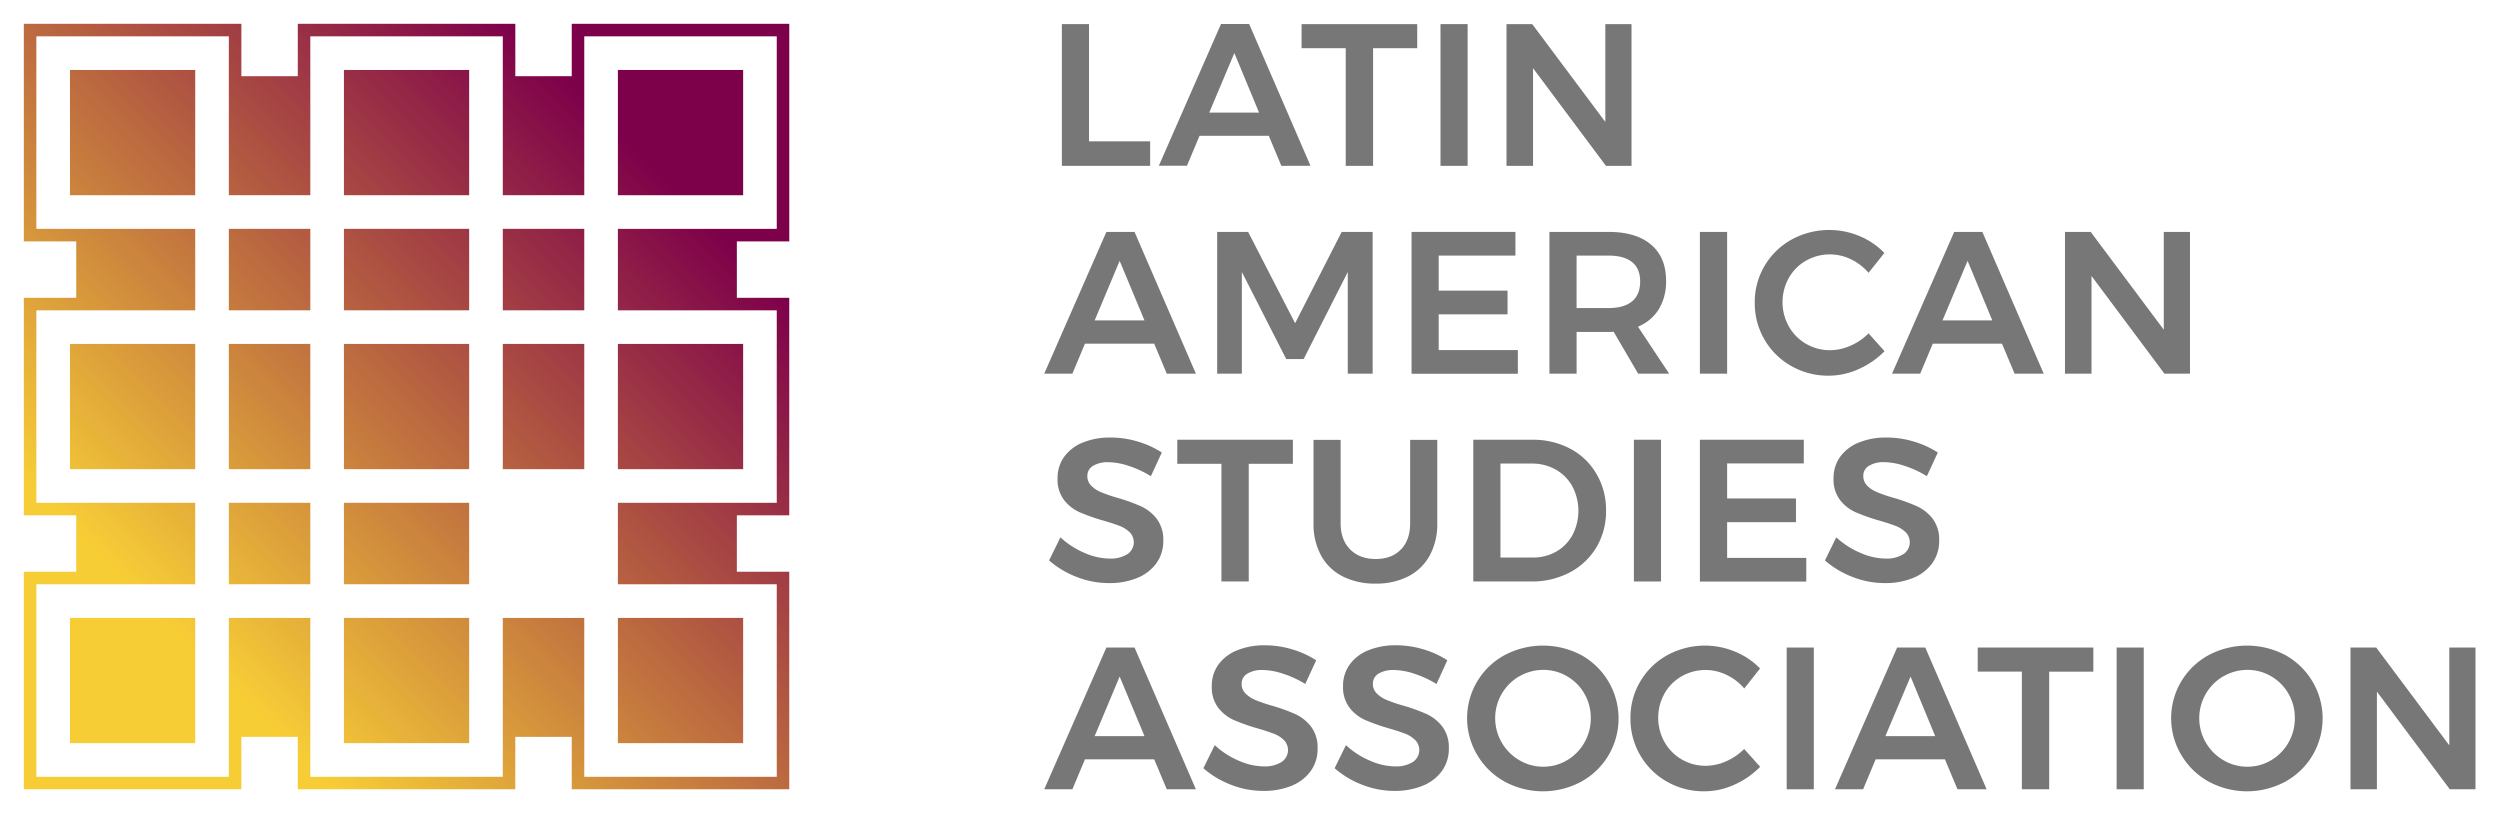 <svg id="Layer_1" data-name="Layer 1" xmlns="http://www.w3.org/2000/svg" xmlns:xlink="http://www.w3.org/1999/xlink" viewBox="0 0 1049.43 341.32"><defs><style>.cls-1{fill:#777;}.cls-2{fill:url(#linear-gradient);}.cls-3{fill:url(#linear-gradient-2);}.cls-4{fill:url(#linear-gradient-3);}.cls-5{fill:url(#linear-gradient-4);}.cls-6{fill:url(#linear-gradient-5);}.cls-7{fill:url(#linear-gradient-6);}.cls-8{fill:url(#linear-gradient-7);}.cls-9{fill:url(#linear-gradient-8);}.cls-10{fill:url(#linear-gradient-9);}.cls-11{fill:url(#linear-gradient-10);}.cls-12{fill:url(#linear-gradient-11);}.cls-13{fill:url(#linear-gradient-12);}.cls-14{fill:url(#linear-gradient-13);}.cls-15{fill:url(#linear-gradient-14);}.cls-16{fill:url(#linear-gradient-15);}.cls-17{fill:url(#linear-gradient-17);}.cls-18{fill:url(#linear-gradient-18);}</style><linearGradient id="linear-gradient" x1="13.9" y1="327.42" x2="319" y2="22.32" gradientUnits="userSpaceOnUse"><stop offset="0.2" stop-color="#f7cd36"/><stop offset="0.85" stop-color="#7d004a"/></linearGradient><linearGradient id="linear-gradient-2" x1="13.9" y1="327.42" x2="319" y2="22.32" xlink:href="#linear-gradient"/><linearGradient id="linear-gradient-3" x1="-43.6" y1="269.92" x2="261.5" y2="-35.18" xlink:href="#linear-gradient"/><linearGradient id="linear-gradient-4" x1="13.89" y1="327.42" x2="319" y2="22.32" xlink:href="#linear-gradient"/><linearGradient id="linear-gradient-5" x1="42.65" y1="356.17" x2="347.75" y2="51.07" xlink:href="#linear-gradient"/><linearGradient id="linear-gradient-6" x1="42.65" y1="356.17" x2="347.75" y2="51.07" xlink:href="#linear-gradient"/><linearGradient id="linear-gradient-7" x1="-14.85" y1="298.67" x2="290.25" y2="-6.43" xlink:href="#linear-gradient"/><linearGradient id="linear-gradient-8" x1="-14.85" y1="298.67" x2="290.25" y2="-6.43" xlink:href="#linear-gradient"/><linearGradient id="linear-gradient-9" x1="-101.1" y1="212.42" x2="204" y2="-92.68" xlink:href="#linear-gradient"/><linearGradient id="linear-gradient-10" x1="-43.6" y1="269.93" x2="261.5" y2="-35.18" xlink:href="#linear-gradient"/><linearGradient id="linear-gradient-11" x1="-43.6" y1="269.92" x2="261.5" y2="-35.18" xlink:href="#linear-gradient"/><linearGradient id="linear-gradient-12" x1="13.9" y1="327.42" x2="319" y2="22.32" xlink:href="#linear-gradient"/><linearGradient id="linear-gradient-13" x1="13.9" y1="327.42" x2="319" y2="22.32" xlink:href="#linear-gradient"/><linearGradient id="linear-gradient-14" x1="71.4" y1="384.92" x2="376.5" y2="79.82" xlink:href="#linear-gradient"/><linearGradient id="linear-gradient-15" x1="128.9" y1="442.42" x2="434" y2="137.32" xlink:href="#linear-gradient"/><linearGradient id="linear-gradient-17" x1="71.39" y1="384.92" x2="376.5" y2="79.82" xlink:href="#linear-gradient"/><linearGradient id="linear-gradient-18" x1="13.9" y1="327.42" x2="319" y2="22.32" xlink:href="#linear-gradient"/></defs><title>lasa-logo</title><path class="cls-1" d="M445.74,10.12h11.39V59.33H482.8V69.62H445.74Z"/><path class="cls-1" d="M537.87,69.62,532.6,57H503.53l-5.27,12.58H486.45l26.09-59.5h11.82l25.75,59.5ZM507.61,47.26h20.91l-10.37-25Z"/><path class="cls-1" d="M546.37,10.12h48.54V20.23H576.38V69.62H564.9V20.23H546.37Z"/><path class="cls-1" d="M604.68,10.12h11.39v59.5H604.68Z"/><path class="cls-1" d="M673.87,10.12h11v59.5H674.13l-30.6-41v41H632.39V10.12h10.8l30.68,41.06Z"/><path class="cls-1" d="M489.77,156.85l-5.27-12.58H455.43l-5.27,12.58H438.34l26.09-59.5h11.82L502,156.85ZM459.51,134.5h20.91L470,109.5Z"/><path class="cls-1" d="M510.93,97.35h13l19.72,38.33,19.55-38.33h13v59.5H565.76V114.18l-18.53,36.55h-7.31L521.3,114.18v42.67H510.93Z"/><path class="cls-1" d="M592.53,97.35h43.61v9.94H603.92V122h28.9v9.95h-28.9v15h33.23v9.94H592.53Z"/><path class="cls-1" d="M687.64,156.85l-10.29-17.6a18.84,18.84,0,0,1-2.12.09H661.81v17.51H650.41V97.35h24.82q11.56,0,17.85,5.35t6.29,15.13a22.37,22.37,0,0,1-3,11.9,18.47,18.47,0,0,1-8.8,7.4l13.09,19.72Zm-25.84-27.54h13.43q6.46,0,9.86-2.81t3.4-8.33q0-5.44-3.4-8.16t-9.86-2.72H661.81Z"/><path class="cls-1" d="M713.57,97.35H725v59.5H713.57Z"/><path class="cls-1" d="M776.94,108.83a20.21,20.21,0,0,0-18.83.59,19.14,19.14,0,0,0-7.22,7.27,20.9,20.9,0,0,0,0,20.31,19.44,19.44,0,0,0,7.22,7.31A19.71,19.71,0,0,0,768.22,147a21.25,21.25,0,0,0,8.54-1.87,24.51,24.51,0,0,0,7.61-5.19l6.71,7.48a35.11,35.11,0,0,1-10.88,7.52,30.66,30.66,0,0,1-12.58,2.76,31.14,31.14,0,0,1-15.73-4.08,29.91,29.91,0,0,1-11.22-11.09A30.29,30.29,0,0,1,736.6,127a29.58,29.58,0,0,1,4.17-15.47,29.92,29.92,0,0,1,11.35-11,32.93,32.93,0,0,1,28.43-1.44A30.7,30.7,0,0,1,791,106.19l-6.63,8.33A22.44,22.44,0,0,0,776.94,108.83Z"/><path class="cls-1" d="M845.66,156.85l-5.27-12.58H811.32l-5.27,12.58H794.23l26.09-59.5h11.82l25.75,59.5ZM815.4,134.5h20.91l-10.37-25Z"/><path class="cls-1" d="M908.3,97.35h11v59.5H908.56l-30.6-41v41H866.82V97.35h10.8l30.68,41.06Z"/><path class="cls-1" d="M473.74,195.55a28.36,28.36,0,0,0-8.46-1.53,11.84,11.84,0,0,0-6.46,1.53,4.8,4.8,0,0,0-2.38,4.25,5.59,5.59,0,0,0,1.66,4.12,12.94,12.94,0,0,0,4.16,2.72,65.9,65.9,0,0,0,6.84,2.34,74.81,74.81,0,0,1,9.9,3.57,17.67,17.67,0,0,1,6.59,5.27,14.51,14.51,0,0,1,2.72,9.18,15.69,15.69,0,0,1-2.93,9.48,18.37,18.37,0,0,1-8.07,6.16,30.61,30.61,0,0,1-11.77,2.13,37,37,0,0,1-13.6-2.59,38.61,38.61,0,0,1-11.56-6.93l4.76-9.69a34.81,34.81,0,0,0,10.12,6.54,26.9,26.9,0,0,0,10.46,2.38,13.27,13.27,0,0,0,7.48-1.83,6,6,0,0,0,1.06-9.18,12.34,12.34,0,0,0-4.21-2.68q-2.55-1-7-2.29a82.32,82.32,0,0,1-9.86-3.48,17.13,17.13,0,0,1-6.54-5.14,14.17,14.17,0,0,1-2.72-9.05,15.17,15.17,0,0,1,2.76-9.05,17.78,17.78,0,0,1,7.82-6,30,30,0,0,1,11.69-2.12,39.52,39.52,0,0,1,11.43,1.7,38.67,38.67,0,0,1,10.07,4.59l-4.59,9.94A43.1,43.1,0,0,0,473.74,195.55Z"/><path class="cls-1" d="M494.19,184.59h48.53V194.7H524.19v49.38H512.72V194.7H494.19Z"/><path class="cls-1" d="M566.78,230.65q4,4,10.71,4t10.58-4q3.87-4,3.87-11v-35h11.39v35a27.61,27.61,0,0,1-3.14,13.47,21.33,21.33,0,0,1-9,8.8,29.12,29.12,0,0,1-13.73,3.06,29.83,29.83,0,0,1-13.9-3.06,21.19,21.19,0,0,1-9.05-8.8,27.6,27.6,0,0,1-3.14-13.47v-35h11.39v35Q562.78,226.66,566.78,230.65Z"/><path class="cls-1" d="M659.17,188.37a27.8,27.8,0,0,1,11,10.58,29.8,29.8,0,0,1,4,15.38,29.33,29.33,0,0,1-4,15.34A28.32,28.32,0,0,1,659,240.26a33.84,33.84,0,0,1-16.24,3.83H618.45v-59.5h24.74A33.3,33.3,0,0,1,659.17,188.37Zm-5.91,43.18a17.79,17.79,0,0,0,6.84-7,22,22,0,0,0-.08-20.4,18.06,18.06,0,0,0-7-7.05,20,20,0,0,0-10-2.51H629.85v39.44h13.6A19.39,19.39,0,0,0,653.26,231.55Z"/><path class="cls-1" d="M685.86,184.59h11.39v59.5H685.86Z"/><path class="cls-1" d="M713.57,184.59h43.61v9.94H725v14.71h28.9v9.95H725v15h33.23v9.94H713.57Z"/><path class="cls-1" d="M799.46,195.55A28.36,28.36,0,0,0,791,194a11.84,11.84,0,0,0-6.46,1.53,4.79,4.79,0,0,0-2.38,4.25,5.59,5.59,0,0,0,1.66,4.12,12.93,12.93,0,0,0,4.17,2.72,65.91,65.91,0,0,0,6.84,2.34,74.86,74.86,0,0,1,9.9,3.57,17.68,17.68,0,0,1,6.59,5.27A14.51,14.51,0,0,1,814,227a15.69,15.69,0,0,1-2.93,9.48,18.37,18.37,0,0,1-8.08,6.16,30.61,30.61,0,0,1-11.77,2.13,37,37,0,0,1-13.6-2.59,38.61,38.61,0,0,1-11.56-6.93l4.76-9.69A34.81,34.81,0,0,0,781,232.1a26.9,26.9,0,0,0,10.46,2.38,13.27,13.27,0,0,0,7.48-1.83,6,6,0,0,0,1.06-9.18,12.33,12.33,0,0,0-4.21-2.68q-2.55-1-7-2.29a82.3,82.3,0,0,1-9.86-3.48,17.12,17.12,0,0,1-6.54-5.14,14.17,14.17,0,0,1-2.72-9.05,15.17,15.17,0,0,1,2.76-9.05,17.78,17.78,0,0,1,7.82-6,30,30,0,0,1,11.69-2.12,39.53,39.53,0,0,1,11.43,1.7,38.68,38.68,0,0,1,10.07,4.59l-4.59,9.94A43.08,43.08,0,0,0,799.46,195.55Z"/><path class="cls-1" d="M489.77,331.32l-5.27-12.58H455.43l-5.27,12.58H438.34l26.09-59.5h11.82L502,331.32ZM459.51,309h20.91L470,284Z"/><path class="cls-1" d="M538.51,282.78a28.37,28.37,0,0,0-8.46-1.53,11.84,11.84,0,0,0-6.46,1.53,4.8,4.8,0,0,0-2.38,4.25,5.59,5.59,0,0,0,1.66,4.12,13,13,0,0,0,4.17,2.72,65.86,65.86,0,0,0,6.84,2.34,74.92,74.92,0,0,1,9.9,3.57,17.68,17.68,0,0,1,6.59,5.27,14.51,14.51,0,0,1,2.72,9.18,15.69,15.69,0,0,1-2.93,9.48,18.37,18.37,0,0,1-8.07,6.16A30.61,30.61,0,0,1,530.31,332a37,37,0,0,1-13.6-2.59,38.62,38.62,0,0,1-11.56-6.93l4.76-9.69A34.81,34.81,0,0,0,520,319.33a26.9,26.9,0,0,0,10.46,2.38,13.27,13.27,0,0,0,7.48-1.83,6,6,0,0,0,1.06-9.18,12.36,12.36,0,0,0-4.21-2.68q-2.55-1-7-2.29a82.31,82.31,0,0,1-9.86-3.48,17.14,17.14,0,0,1-6.54-5.14,14.18,14.18,0,0,1-2.72-9.05,15.17,15.17,0,0,1,2.76-9.05,17.78,17.78,0,0,1,7.82-6A30,30,0,0,1,531,270.88a39.53,39.53,0,0,1,11.43,1.7,38.68,38.68,0,0,1,10.07,4.59l-4.59,9.94A43.1,43.1,0,0,0,538.51,282.78Z"/><path class="cls-1" d="M593.59,282.78a28.36,28.36,0,0,0-8.46-1.53,11.84,11.84,0,0,0-6.46,1.53A4.79,4.79,0,0,0,576.3,287a5.59,5.59,0,0,0,1.66,4.12,12.93,12.93,0,0,0,4.17,2.72,65.91,65.91,0,0,0,6.84,2.34,74.94,74.94,0,0,1,9.9,3.57,17.68,17.68,0,0,1,6.59,5.27,14.5,14.5,0,0,1,2.72,9.18,15.69,15.69,0,0,1-2.93,9.48,18.37,18.37,0,0,1-8.08,6.16A30.61,30.61,0,0,1,585.39,332a37,37,0,0,1-13.6-2.59,38.62,38.62,0,0,1-11.56-6.93l4.76-9.69a34.82,34.82,0,0,0,10.12,6.54,26.9,26.9,0,0,0,10.46,2.38,13.26,13.26,0,0,0,7.48-1.83,6,6,0,0,0,1.06-9.18A12.34,12.34,0,0,0,589.9,308q-2.55-1-7-2.29a82.31,82.31,0,0,1-9.86-3.48,17.13,17.13,0,0,1-6.54-5.14,14.17,14.17,0,0,1-2.72-9.05,15.17,15.17,0,0,1,2.76-9.05,17.78,17.78,0,0,1,7.82-6,30,30,0,0,1,11.69-2.12,39.53,39.53,0,0,1,11.43,1.7,38.68,38.68,0,0,1,10.07,4.59L603,287.12A43.08,43.08,0,0,0,593.59,282.78Z"/><path class="cls-1" d="M663.8,275A30.44,30.44,0,0,1,675.24,317a30.29,30.29,0,0,1-11.43,11.09,33.83,33.83,0,0,1-32.21,0A30.29,30.29,0,0,1,620.16,317,30.12,30.12,0,0,1,631.59,275a34.47,34.47,0,0,1,32.21,0Zm-26.05,8.88a20.36,20.36,0,0,0-7.35,27.84,20.54,20.54,0,0,0,7.39,7.4,19.54,19.54,0,0,0,10.07,2.72,19.16,19.16,0,0,0,9.95-2.72,20,20,0,0,0,7.27-7.4,20.33,20.33,0,0,0,2.68-10.29,20.1,20.1,0,0,0-2.68-10.24,19.78,19.78,0,0,0-7.27-7.31,19.4,19.4,0,0,0-9.95-2.68A20,20,0,0,0,637.75,283.93Z"/><path class="cls-1" d="M724.75,283.29a20.21,20.21,0,0,0-18.83.59,19.14,19.14,0,0,0-7.22,7.27,20.9,20.9,0,0,0,0,20.31,19.44,19.44,0,0,0,7.22,7.31A19.71,19.71,0,0,0,716,321.46a21.25,21.25,0,0,0,8.54-1.87,24.52,24.52,0,0,0,7.61-5.19l6.71,7.48A35.12,35.12,0,0,1,728,329.41a30.67,30.67,0,0,1-12.58,2.76,31.14,31.14,0,0,1-15.73-4.08A29.91,29.91,0,0,1,688.5,317a30.29,30.29,0,0,1-4.08-15.51A29.58,29.58,0,0,1,688.58,286a29.92,29.92,0,0,1,11.35-11,32.93,32.93,0,0,1,28.43-1.44,30.7,30.7,0,0,1,10.46,7.05L732.19,289A22.44,22.44,0,0,0,724.75,283.29Z"/><path class="cls-1" d="M750,271.82h11.39v59.5H750Z"/><path class="cls-1" d="M821.69,331.32l-5.27-12.58H787.35l-5.27,12.58H770.27l26.09-59.5h11.82l25.75,59.5ZM791.43,309h20.91L802,284Z"/><path class="cls-1" d="M830.19,271.82h48.54v10.12H860.19v49.38H848.72V281.93H830.19Z"/><path class="cls-1" d="M888.5,271.82h11.39v59.5H888.5Z"/><path class="cls-1" d="M959.35,275A30.44,30.44,0,0,1,970.78,317a30.29,30.29,0,0,1-11.43,11.09,33.83,33.83,0,0,1-32.21,0A30.29,30.29,0,0,1,915.7,317,30.12,30.12,0,0,1,927.13,275a34.47,34.47,0,0,1,32.21,0Zm-26.05,8.88a20.36,20.36,0,0,0-7.35,27.84,20.54,20.54,0,0,0,7.39,7.4,19.54,19.54,0,0,0,10.07,2.72,19.16,19.16,0,0,0,9.95-2.72,20,20,0,0,0,7.27-7.4,20.33,20.33,0,0,0,2.68-10.29,20.1,20.1,0,0,0-2.68-10.24,19.78,19.78,0,0,0-7.27-7.31,19.4,19.4,0,0,0-9.95-2.68A20,20,0,0,0,933.29,283.93Z"/><path class="cls-1" d="M1028.15,271.82h11v59.5h-10.79l-30.6-41v41H986.67v-59.5h10.8l30.68,41.06Z"/><path class="cls-2" d="M331.32,101.32V10H240V32H216.32V10H125V32H101.32V10H10v91.32H32V125H10v91.32H32V240H10v91.32h91.32v-22H125v22h91.31v-22H240v22h91.31V240h-22V216.31h22V125h-22V101.32Zm-5.26,28.94v80.8H259.37v34.2h66.69v80.81h-80.8V259.38h-34.2v66.69h-80.8V259.38H96.06v66.69H15.26V245.26H81.95v-34.2H15.26v-80.8H81.95V96.06H15.26V15.25H96.06v66.7h34.2V15.25h80.8v66.7h34.2V15.25h80.8V96.06H259.37v34.2Z"/><polygon class="cls-3" points="311.95 29.37 309.32 29.37 259.37 29.37 259.37 81.95 311.95 81.95 311.95 29.37"/><polygon class="cls-4" points="144.37 29.37 144.37 81.95 196.94 81.95 196.94 29.37 194.32 29.37 144.37 29.37"/><polygon class="cls-5" points="144.37 144.37 144.37 196.94 196.94 196.94 196.94 144.37 194.32 144.37 144.37 144.37"/><polygon class="cls-6" points="211.06 144.37 211.06 196.94 245.26 196.94 245.26 144.37 242.63 144.37 211.06 144.37"/><polygon class="cls-7" points="144.37 211.06 144.37 245.25 196.94 245.25 196.94 211.06 194.32 211.06 144.37 211.06"/><polygon class="cls-8" points="96.06 144.37 96.06 196.94 130.26 196.94 130.26 144.37 127.63 144.37 96.06 144.37"/><polygon class="cls-9" points="144.37 96.06 144.37 130.26 196.94 130.26 196.94 96.06 194.32 96.06 144.37 96.06"/><polygon class="cls-10" points="29.37 29.37 29.37 81.95 81.95 81.95 81.95 29.37 79.32 29.37 29.37 29.37"/><polygon class="cls-11" points="96.06 96.06 96.06 130.26 130.26 130.26 130.26 96.06 127.63 96.06 96.06 96.06"/><polygon class="cls-12" points="29.37 144.37 29.37 196.94 81.95 196.94 81.95 144.37 79.32 144.37 29.37 144.37"/><polygon class="cls-13" points="29.37 259.38 29.37 311.95 81.95 311.95 81.95 259.38 79.32 259.38 29.37 259.38"/><polygon class="cls-14" points="96.06 211.06 96.06 245.25 130.26 245.25 130.26 211.06 127.63 211.06 96.06 211.06"/><polygon class="cls-15" points="144.37 259.38 144.37 311.95 196.94 311.95 196.94 259.38 194.32 259.38 144.37 259.38"/><polygon class="cls-16" points="259.37 311.95 311.95 311.95 311.95 259.38 309.32 259.38 259.37 259.38 259.37 311.95"/><polygon class="cls-15" points="211.06 211.06 211.06 245.25 245.26 245.25 245.26 211.06 242.63 211.06 211.06 211.06"/><polygon class="cls-17" points="259.37 196.94 311.95 196.94 311.95 144.37 309.32 144.37 259.37 144.37 259.37 196.94"/><polygon class="cls-18" points="211.06 96.06 211.06 130.26 245.26 130.26 245.26 96.06 242.63 96.06 211.06 96.06"/></svg>